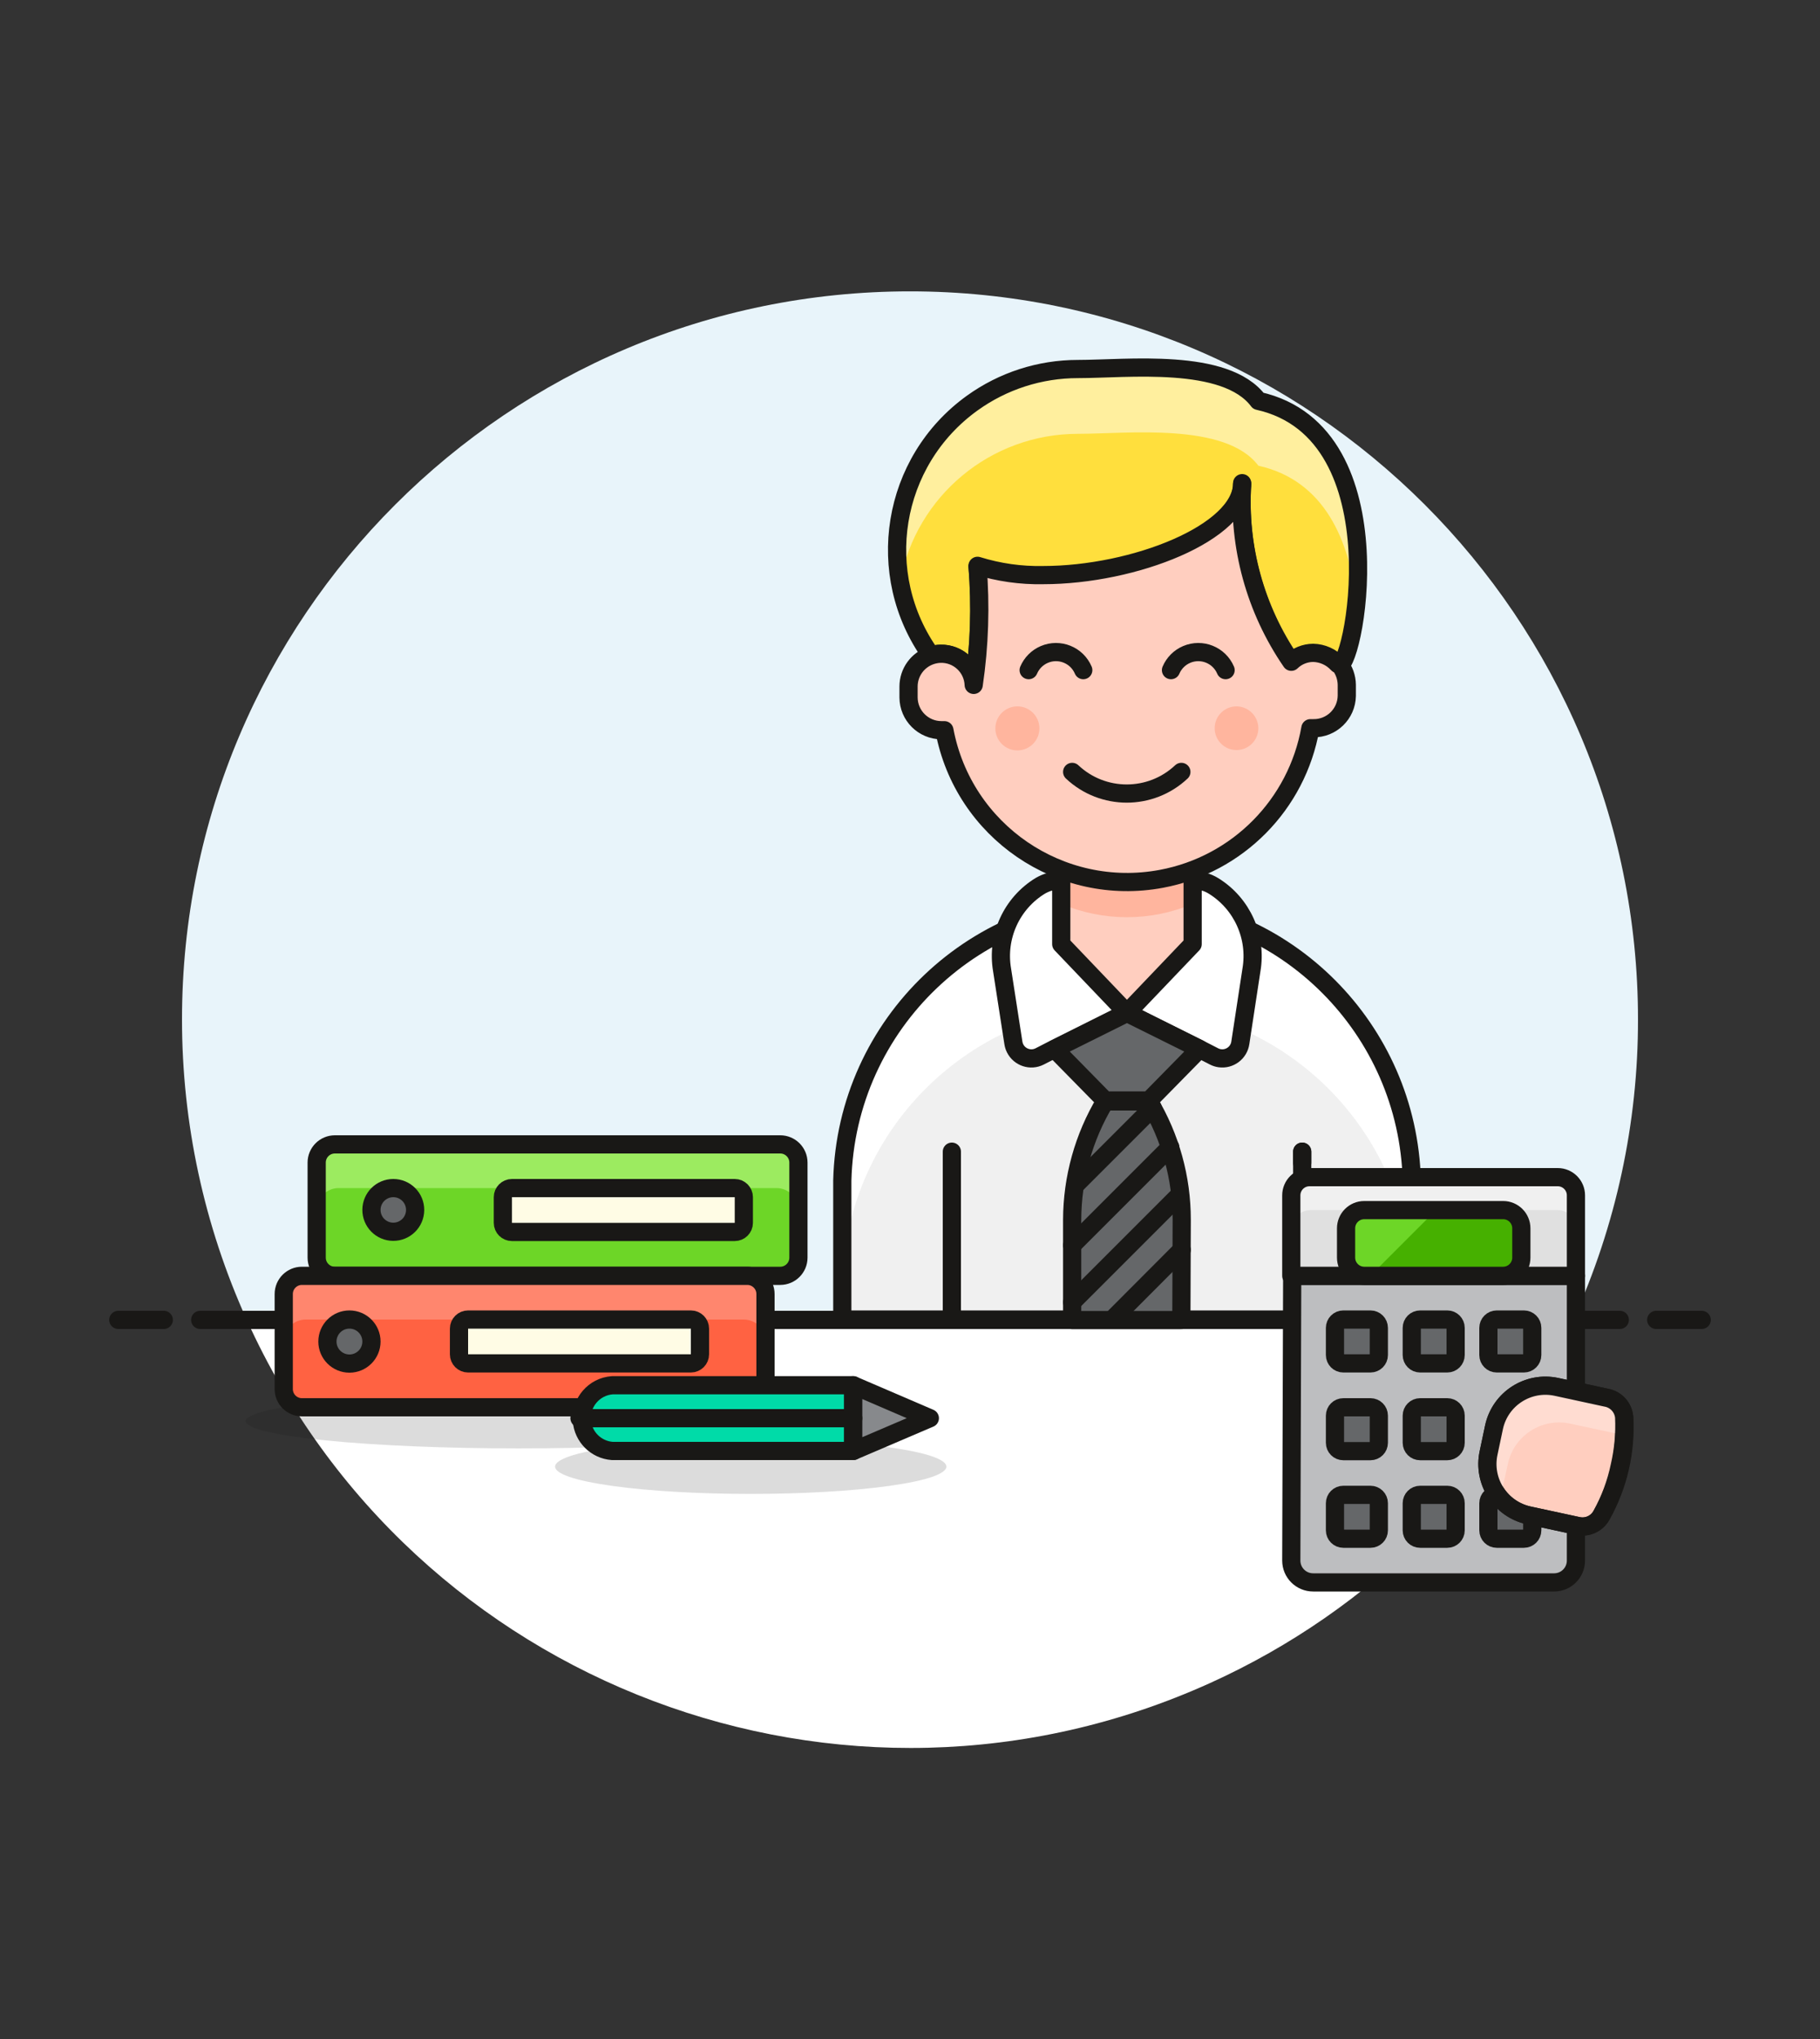 <?xml version="1.0" encoding="UTF-8"?>
<svg version="1.1" viewBox="0 0 100 112" xmlns="http://www.w3.org/2000/svg" xmlns:xlink="http://www.w3.org/1999/xlink">
    <rect x="0" y="0" width="100" height="112" fill="#333333" stroke="none"/>
    <!--Generated by IJSVG (https://github.com/iconjar/IJSVG)-->
    <defs>
        <path d="M74.96,70.08c-0.552,0 -1,-0.448 -1,-1v-1.61c0,-0.552 0.448,-1 1,-1h7.63c0.552,0 1,0.448 1,1v1.61c0,0.552 -0.448,1 -1,1Z" id="g"></path>
        <path d="M65.53,51.86l-3.61,3.78l-3.61,-3.78v-5.41h7.22v5.41Z" id="c"></path>
        <path d="M51.16,36l6.99533e-08,9.72119e-08c-3.203,-4.451 -2.191,-10.657 2.26,-13.86c1.69,-1.216 3.718,-1.87 5.8,-1.87c2.7,0 8.12,-0.65 9.92,1.75c7.92,1.76 5.16,15.3 4.36,14.49l6.14056e-08,6.43537e-08c-0.353,-0.37 -0.838,-0.586 -1.35,-0.6l5.13046e-08,-3.07992e-10c-0.448,0.003 -0.878,0.178 -1.2,0.49l-5.68082e-07,-8.25839e-07c-1.977,-2.874 -2.928,-6.33 -2.7,-9.81c0,2.71 -5.93,5.05 -10.94,5.05l9.78117e-08,-1.96986e-09c-1.22,0.025 -2.435,-0.148 -3.6,-0.51l5.24485e-07,6.36738e-06c0.18,2.181 0.109,4.375 -0.21,6.54l5.23342e-08,4.75926e-06c-0.011,-0.983 -0.816,-1.771 -1.799,-1.76c-0.184,0.002 -0.366,0.032 -0.541,0.09Z" id="d"></path>
        <path d="M18.4,70.08c-0.552,0 -1,-0.448 -1,-1v-5.22c0,-0.552 0.448,-1 1,-1h24.47c0.552,0 1,0.448 1,1v5.22c0,0.552 -0.448,1 -1,1Z" id="a"></path>
        <path d="M70.95,64.66h15.64v4.42v0c0,0.552 -0.448,1 -1,1h-13.64h-4.37114e-08c-0.552,-2.41411e-08 -1,-0.448 -1,-1c0,0 0,0 0,0v-4.42Z" id="e"></path>
        <path d="M16.59,77.3c-0.552,0 -1,-0.448 -1,-1v-5.22c0,-0.552 0.448,-1 1,-1h24.47c0.552,0 1,0.448 1,1v5.22c0,0.552 -0.448,1 -1,1Z" id="f"></path>
        <path d="M46.28,72.48v-7.63l-7.87832e-08,3.11594e-06c0.218,-8.64 7.4,-15.468 16.041,-15.249c8.333,0.211 15.039,6.916 15.249,15.249v7.63Z" id="b"></path>
    </defs>
    <path d="M90,56l1.75431e-07,0.004c-1.42109e-14,-22.091 -17.909,-40 -40,-40c-22.091,7.10543e-15 -40,17.909 -40,40c0,5.688 1.213,11.311 3.558,16.493h72.882l6.1272e-07,-1.35057e-06c2.351,-5.182 3.565,-10.807 3.56,-16.497Z" fill="#E8F4FA"></path>
    <path fill="#FFF" d="M13.56,72.5l-2.10036e-06,-4.63966e-06c9.111,20.125 32.811,29.054 52.936,19.944c8.849,-4.006 15.938,-11.095 19.944,-19.944Z"></path>
    <g stroke-linecap="round" stroke-width="1" stroke="#191816" fill="none" stroke-linejoin="round">
        <path d="M11,72.5h78"></path>
        <path d="M6.5,72.5h2.5"></path>
        <path d="M91,72.5h2.5"></path>
    </g>
    <path opacity="0.15" fill="#191816" d="M39.107,76.999c5.858,0.586 5.858,1.536 0,2.121c-5.858,0.586 -15.355,0.586 -21.213,0c-5.858,-0.586 -5.858,-1.536 0,-2.121c5.858,-0.586 15.355,-0.586 21.213,0"></path>
    <path opacity="0.15" d="M48.851,79.499c4.198,0.586 4.198,1.536 0,2.121c-4.198,0.586 -11.005,0.586 -15.203,0c-4.198,-0.586 -4.198,-1.536 -7.10543e-15,-2.121c4.198,-0.586 11.005,-0.586 15.203,0" fill="#191816"></path>
    <use fill="#6DD627" xlink:href="#a"></use>
    <use xlink:href="#b" fill="#F0F0F0"></use>
    <path fill="#FFF" d="M61.92,49.21l-6.83646e-07,2.13163e-14c-8.638,3.77567e-07 -15.64,7.002 -15.64,15.64v5.62l-7.87832e-08,3.11594e-06c0.218,-8.64 7.4,-15.468 16.041,-15.249c8.333,0.211 15.039,6.916 15.249,15.249v-5.62l3.9645e-07,0.001c-0.005,-8.639 -7.01,-15.64 -15.649,-15.641Z"></path>
    <g stroke-width="1" stroke="#191816" fill="none" stroke-linejoin="round">
        <use xlink:href="#b"></use>
        <path fill="#FFF" stroke-linecap="round" d="M61.92,49.62v6l-4,2l-0.8,0.41l8.04152e-08,-4.05511e-08c-0.493,0.249 -1.094,0.05 -1.343,-0.443c-0.049,-0.097 -0.081,-0.2 -0.097,-0.307l-0.62,-4l4.21402e-08,2.45166e-07c-0.315,-1.83 0.522,-3.667 2.11,-4.63l1.39829e-07,-7.93569e-08c0.164,-0.093 0.339,-0.167 0.52,-0.22c0.58,-0.15 1.18,1 1.79,0.9Z"></path>
        <path fill="#FFF" stroke-linecap="round" d="M68.76,53.28l-0.61,4l2.45472e-08,-1.7002e-07c-0.079,0.547 -0.586,0.926 -1.133,0.847c-0.107,-0.015 -0.211,-0.048 -0.307,-0.097l-0.8,-0.41l-4,-2v-6l2.42,-0.3c0.61,0.07 1.22,-1 1.79,-0.9l1.47885e-07,4.01809e-08c0.201,0.055 0.393,0.139 0.57,0.25l-1.32093e-07,-8.22748e-08c1.563,0.973 2.381,2.795 2.07,4.61Z"></path>
        <path stroke-linecap="round" d="M71.55,63.87v-0.61"></path>
        <path stroke-linecap="round" d="M71.55,72.48v-9.22"></path>
        <path stroke-linecap="round" d="M52.3,72.5v-9.24"></path>
    </g>
    <use fill="#FFCEBF" xlink:href="#c"></use>
    <path d="M58.31,49.65l6.36319e-07,2.68698e-07c2.308,0.975 4.912,0.975 7.22,-5.37395e-07v-3.21h-7.22Z" fill="#FFB59E"></path>
    <use fill="none" stroke="#191816" stroke-linecap="round" stroke-linejoin="round" stroke-width="1" xlink:href="#c"></use>
    <g stroke-linecap="round" stroke-width="1" stroke="#191816" fill="#656769" stroke-linejoin="round">
        <path d="M65.91,57.62l-2.78,2.83h-2.41l-2.78,-2.83l3.98,-1.98l3.99,1.98Z"></path>
        <path d="M64.93,67l-1.81397e-07,0c0.001,-2.29 -0.621,-4.537 -1.8,-6.5h-2.41l7.2843e-09,-1.21336e-08c-1.179,1.964 -1.804,4.21 -1.81,6.5v5.51h6Z"></path>
        <path fill="none" d="M59.08,65.1l4.25,-4.25"></path>
        <path fill="none" d="M58.91,68.4l5.39,-5.39"></path>
        <path fill="none" d="M58.91,71.53l5.89,-5.89"></path>
        <path fill="none" d="M61.1,72.49l3.83,-3.84"></path>
    </g>
    <use fill="#FFDF3D" xlink:href="#d"></use>
    <path d="M59.22,23.83c2.7,0 8.12,-0.65 9.92,1.75c3.68,0.82 5,4.17 5.39,7.45c0.38,-3.92 -0.29,-9.93 -5.39,-11.06c-1.8,-2.4 -7.22,-1.75 -9.92,-1.75l1.2688e-07,1.27969e-10c-5.479,-0.006 -9.924,4.431 -9.93,9.91c-6.7273e-06,0.007 -6.72739e-06,0.013 -2.53529e-10,0.02l-3.81306e-07,-4.10629e-05c0.006,0.6 0.062,1.199 0.17,1.79l-5.26119e-07,2.82183e-06c0.876,-4.701 4.978,-8.109 9.76,-8.11Z" fill="#FFEF9E"></path>
    <use fill="none" stroke="#191816" stroke-linejoin="round" stroke-width="1" xlink:href="#d"></use>
    <path d="M73.49,36.46l-2.39541e-09,-2.57824e-09c-0.347,-0.373 -0.83,-0.59 -1.34,-0.6l5.13046e-08,-3.07992e-10c-0.448,0.003 -0.878,0.178 -1.2,0.49l-5.68082e-07,-8.25839e-07c-1.977,-2.874 -2.928,-6.33 -2.7,-9.81c0,2.71 -5.93,5.05 -10.94,5.05l9.78117e-08,-1.96986e-09c-1.22,0.025 -2.435,-0.148 -3.6,-0.51l5.24485e-07,6.36738e-06c0.18,2.181 0.109,4.375 -0.21,6.54l-5.83213e-11,-1.49985e-09c-0.038,-0.982 -0.865,-1.748 -1.848,-1.709c-0.167,0.007 -0.333,0.037 -0.492,0.089v0l6.48909e-08,-2.12425e-08c-0.739,0.242 -1.24,0.932 -1.24,1.71v0.6l-7.07389e-08,-1.28471e-05c0.005,0.992 0.808,1.795 1.8,1.8h0.17l-9.03294e-08,-4.81831e-07c1.04,5.548 6.38,9.202 11.928,8.162c4.184,-0.784 7.443,-4.08 8.182,-8.272h0.16l4.50023e-08,7.52081e-10c0.999,0.017 1.823,-0.78 1.84,-1.78c2.77268e-06,-0 5.52255e-06,-0 8.24961e-06,-0v-0.6l2.31016e-08,1.98062e-06c-0.005,-0.415 -0.149,-0.817 -0.41,-1.14l1.47327e-09,-1.04875e-09c-0.031,0.022 -0.075,0.015 -0.098,-0.016c-0.001,-0.001 -0.002,-0.002 -0.002,-0.004Z" stroke-linecap="round" stroke-width="1" stroke="#191816" fill="#FFCEBF" stroke-linejoin="round"></path>
    <path fill="#FFB59E" d="M69.14,40v0c0,0.663 -0.537,1.2 -1.2,1.2c-0.663,0 -1.2,-0.537 -1.2,-1.2c0,-0.663 0.537,-1.2 1.2,-1.2l-5.00636e-08,-4.12072e-10c0.66,0.005 1.195,0.54 1.2,1.2Z"></path>
    <path d="M57.11,40l1.98972e-08,2.41767e-06c0.005,0.668 -0.532,1.214 -1.2,1.22c-0.668,0.005 -1.214,-0.532 -1.22,-1.2c-0.005,-0.668 0.532,-1.214 1.2,-1.22c0.007,-5.46334e-05 0.013,-5.46201e-05 0.02,3.97991e-08l-1.5686e-08,-1.29141e-10c0.66,0.005 1.195,0.54 1.2,1.2Z" fill="#FFB59E"></path>
    <path fill="none" stroke="#191816" stroke-linecap="round" stroke-linejoin="round" stroke-width="1" d="M67.34,36.81l1.5721e-08,3.69681e-08c-0.352,-0.828 -1.309,-1.214 -2.138,-0.862c-0.388,0.165 -0.697,0.474 -0.862,0.862"></path>
    <g stroke-linecap="round" stroke-width="1" stroke="#191816" fill="none" stroke-linejoin="round">
        <path d="M59.52,36.81l1.5721e-08,3.69681e-08c-0.352,-0.828 -1.309,-1.214 -2.138,-0.862c-0.388,0.165 -0.697,0.474 -0.862,0.862"></path>
        <path d="M58.91,42.4l2.46403e-07,2.31632e-07c1.686,1.585 4.314,1.585 6,-4.63265e-07"></path>
        <path fill="#BDBEC0" d="M71,70.08h15.59v15.64h1.42109e-14c0,0.663 -0.537,1.2 -1.2,1.2c0,0 0,0 0,0h-13.24h-5.24537e-08c-0.663,-2.89694e-08 -1.2,-0.537 -1.2,-1.2c0,0 0,0 0,0Z"></path>
    </g>
    <g transform="matrix(1,0,0,1,157.54,134.74)">
        <use fill="#E0E0E0" transform="matrix(-1,1.22465e-16,-1.22465e-16,-1,0,0)" xlink:href="#e"></use>
    </g>
    <path d="M85.59,64.66h-13.59h-4.37114e-08c-0.552,2.41411e-08 -1,0.448 -1,1c0,0 0,0 0,0v1.81l1.42109e-14,1.50996e-07c-8.33927e-08,-0.552 0.448,-1 1,-1h13.59h-4.37114e-08c0.552,-2.41411e-08 1,0.448 1,1v-1.81v0c0,-0.552 -0.448,-1 -1,-1Z" fill="#F0F0F0"></path>
    <g transform="matrix(1,0,0,1,157.54,134.74)">
        <use fill="none" stroke="#191816" stroke-linecap="round" stroke-linejoin="round" stroke-width="1" transform="matrix(-1,1.22465e-16,-1.22465e-16,-1,0,0)" xlink:href="#e"></use>
    </g>
    <g stroke-linecap="round" stroke-width="1" stroke="#191816" fill="#656769" stroke-linejoin="round">
        <path d="M73.81,74.89c-0.254,0 -0.46,-0.206 -0.46,-0.46v-1.49c0,-0.254 0.206,-0.46 0.46,-0.46h1.49c0.254,0 0.46,0.206 0.46,0.46v1.49c0,0.254 -0.206,0.46 -0.46,0.46Z"></path>
        <path d="M78.03,74.89c-0.254,0 -0.46,-0.206 -0.46,-0.46v-1.49c0,-0.254 0.206,-0.46 0.46,-0.46h1.49c0.254,0 0.46,0.206 0.46,0.46v1.49c0,0.254 -0.206,0.46 -0.46,0.46Z"></path>
        <path d="M82.24,74.89c-0.254,0 -0.46,-0.206 -0.46,-0.46v-1.49c0,-0.254 0.206,-0.46 0.46,-0.46h1.49c0.254,0 0.46,0.206 0.46,0.46v1.49c0,0.254 -0.206,0.46 -0.46,0.46Z"></path>
        <path d="M73.81,79.71c-0.254,0 -0.46,-0.206 -0.46,-0.46v-1.49c0,-0.254 0.206,-0.46 0.46,-0.46h1.49c0.254,0 0.46,0.206 0.46,0.46v1.49c0,0.254 -0.206,0.46 -0.46,0.46Z"></path>
        <path d="M78.03,79.71c-0.254,0 -0.46,-0.206 -0.46,-0.46v-1.49c0,-0.254 0.206,-0.46 0.46,-0.46h1.49c0.254,0 0.46,0.206 0.46,0.46v1.49c0,0.254 -0.206,0.46 -0.46,0.46Z"></path>
        <path d="M73.81,84.52c-0.254,0 -0.46,-0.206 -0.46,-0.46v-1.49c0,-0.254 0.206,-0.46 0.46,-0.46h1.49c0.254,0 0.46,0.206 0.46,0.46v1.49c0,0.254 -0.206,0.46 -0.46,0.46Z"></path>
        <path d="M78.03,84.52c-0.254,0 -0.46,-0.206 -0.46,-0.46v-1.49c0,-0.254 0.206,-0.46 0.46,-0.46h1.49c0.254,0 0.46,0.206 0.46,0.46v1.49c0,0.254 -0.206,0.46 -0.46,0.46Z"></path>
        <path d="M82.24,84.52c-0.254,0 -0.46,-0.206 -0.46,-0.46v-1.49c0,-0.254 0.206,-0.46 0.46,-0.46h1.49c0.254,0 0.46,0.206 0.46,0.46v1.49c0,0.254 -0.206,0.46 -0.46,0.46Z"></path>
        <path fill="#FFCEBF" d="M88,83.22l3.07847e-08,-5.75739e-08c-0.252,0.472 -0.788,0.717 -1.31,0.6l-2.69,-0.58l-2.12191e-07,-4.62666e-08c-1.556,-0.339 -2.544,-1.873 -2.21,-3.43l0.3,-1.42l-1.07864e-07,4.94693e-07c0.339,-1.556 1.873,-2.544 3.43,-2.21l2.72,0.59l9.75339e-08,1.55148e-08c0.546,0.087 0.96,0.538 1,1.09l1.62647e-08,2.72671e-07c0.111,1.869 -0.319,3.73 -1.24,5.36Z"></path>
    </g>
    <path fill="#FFDCD1" d="M82.48,82.4l-1.1874e-07,3.48576e-05c0.001,-0.195 0.021,-0.389 0.06,-0.58l0.31,-1.41l-1.0893e-08,5.08037e-08c0.333,-1.555 1.865,-2.546 3.42,-2.212c0.003,0.001 0.007,0.001 0.01,0.002l2.89,0.62c0,-0.32 0,-0.64 0,-1l1.99358e-08,2.54178e-07c-0.043,-0.55 -0.456,-1 -1,-1.09l-2.72,-0.59l1.98837e-07,4.2667e-08c-1.557,-0.334 -3.091,0.654 -3.43,2.21l-0.3,1.42l-1.09017e-07,4.92735e-07c-0.21,0.949 0.076,1.939 0.76,2.63Z"></path>
    <path d="M88,83.22l3.07847e-08,-5.75739e-08c-0.252,0.472 -0.788,0.717 -1.31,0.6l-2.69,-0.58l-2.12191e-07,-4.62666e-08c-1.556,-0.339 -2.544,-1.873 -2.21,-3.43l0.3,-1.42l-1.07864e-07,4.94693e-07c0.339,-1.556 1.873,-2.544 3.43,-2.21l2.72,0.59l7.34583e-08,1.21288e-08c0.541,0.089 0.953,0.534 1,1.08l3.43849e-07,7.46798e-06c0.041,0.893 -0.04,1.788 -0.24,2.66l3.81762e-07,-1.84633e-06c-0.196,0.948 -0.533,1.862 -1,2.71Z" stroke-linecap="round" stroke-width="1" stroke="#191816" fill="none" stroke-linejoin="round"></path>
    <path fill="#9CEB60" d="M43.87,63.86v0c0,-0.552 -0.448,-1 -1,-1h-24.47h-4.37114e-08c-0.552,2.41411e-08 -1,0.448 -1,1c0,0 0,0 0,0v2.61l-7.05601e-10,-4.11403e-05c-1.00318e-07,-0.664 0.536,-1.204 1.2,-1.21h24.07l-7.06544e-08,-5.83938e-10c0.664,0.005 1.2,0.546 1.2,1.21Z"></path>
    <g stroke-linecap="round" stroke-width="1" stroke="#191816" fill="none" stroke-linejoin="round">
        <use xlink:href="#a"></use>
        <path fill="#656769" d="M22.81,66.47l3.95136e-08,-4.74259e-06c-0.006,0.663 -0.547,1.195 -1.21,1.19c-0.663,-0.006 -1.195,-0.547 -1.19,-1.21c0.005,-0.659 0.541,-1.19 1.2,-1.19l9.726e-09,-3.83693e-13c0.663,-2.56266e-05 1.2,0.537 1.2,1.2c1.29492e-07,0.003 -1.37595e-05,0.007 -4.16666e-05,0.01Z"></path>
        <path fill="#FFFCE5" d="M28.13,67.67c-0.276,0 -0.5,-0.224 -0.5,-0.5v-1.41c0,-0.276 0.224,-0.5 0.5,-0.5h12.24c0.276,0 0.5,0.224 0.5,0.5v1.41c0,0.276 -0.224,0.5 -0.5,0.5Z"></path>
    </g>
    <use fill="#FF6242" xlink:href="#f"></use>
    <path d="M42.07,71.08v0c0,-0.552 -0.448,-1 -1,-1h-24.48h-4.37114e-08c-0.552,2.41411e-08 -1,0.448 -1,1c0,0 0,0 0,0v2.61l1.06581e-14,-1.82705e-07c1.00905e-07,-0.668 0.542,-1.21 1.21,-1.21h24.06l-5.28908e-08,1.42109e-14c0.668,-2.92108e-08 1.21,0.542 1.21,1.21Z" fill="#FF866E"></path>
    <use fill="none" stroke="#191816" stroke-linecap="round" stroke-linejoin="round" stroke-width="1" xlink:href="#f"></use>
    <g stroke-linecap="round" stroke-width="1" stroke="#191816" fill="#656769" stroke-linejoin="round">
        <path d="M20.41,73.69v1.42109e-14c0,0.668 -0.542,1.21 -1.21,1.21c-0.668,0 -1.21,-0.542 -1.21,-1.21c0,-0.668 0.542,-1.21 1.21,-1.21c0,0 3.55271e-15,0 3.55271e-15,0h-5.28908e-08c0.668,-2.92108e-08 1.21,0.542 1.21,1.21Z"></path>
        <path fill="#FFFCE5" d="M25.72,74.89c-0.276,0 -0.5,-0.224 -0.5,-0.5v-1.41c0,-0.276 0.224,-0.5 0.5,-0.5h12.24c0.276,0 0.5,0.224 0.5,0.5v1.41c0,0.276 -0.224,0.5 -0.5,0.5Z"></path>
    </g>
    <use fill="#46B000" xlink:href="#g"></use>
    <path d="M75,66.47h-4.37114e-08c-0.552,2.41411e-08 -1,0.448 -1,1c0,0 0,0 0,0v1.61l1.42109e-14,1.50996e-07c8.33927e-08,0.552 0.448,1 1,1h0.29l3.61,-3.61Z" fill="#6DD627"></path>
    <use fill="none" stroke="#191816" stroke-linecap="round" stroke-linejoin="round" stroke-width="1" xlink:href="#g"></use>
    <g stroke-linecap="round" stroke-width="1" stroke="#191816" fill="#00DBA8" stroke-linejoin="round">
        <path d="M33.64,76.09l-9.02107e-08,6.71925e-09c-0.997,0.074 -1.745,0.943 -1.671,1.939c0.067,0.894 0.777,1.604 1.671,1.671h13.24v-3.61Z"></path>
        <path fill="#87898C" d="M46.88,76.09v3.61l4.21,-1.8l-4.21,-1.81Z"></path>
        <path fill="none" d="M46.88,77.9h-15.04"></path>
    </g>
</svg>